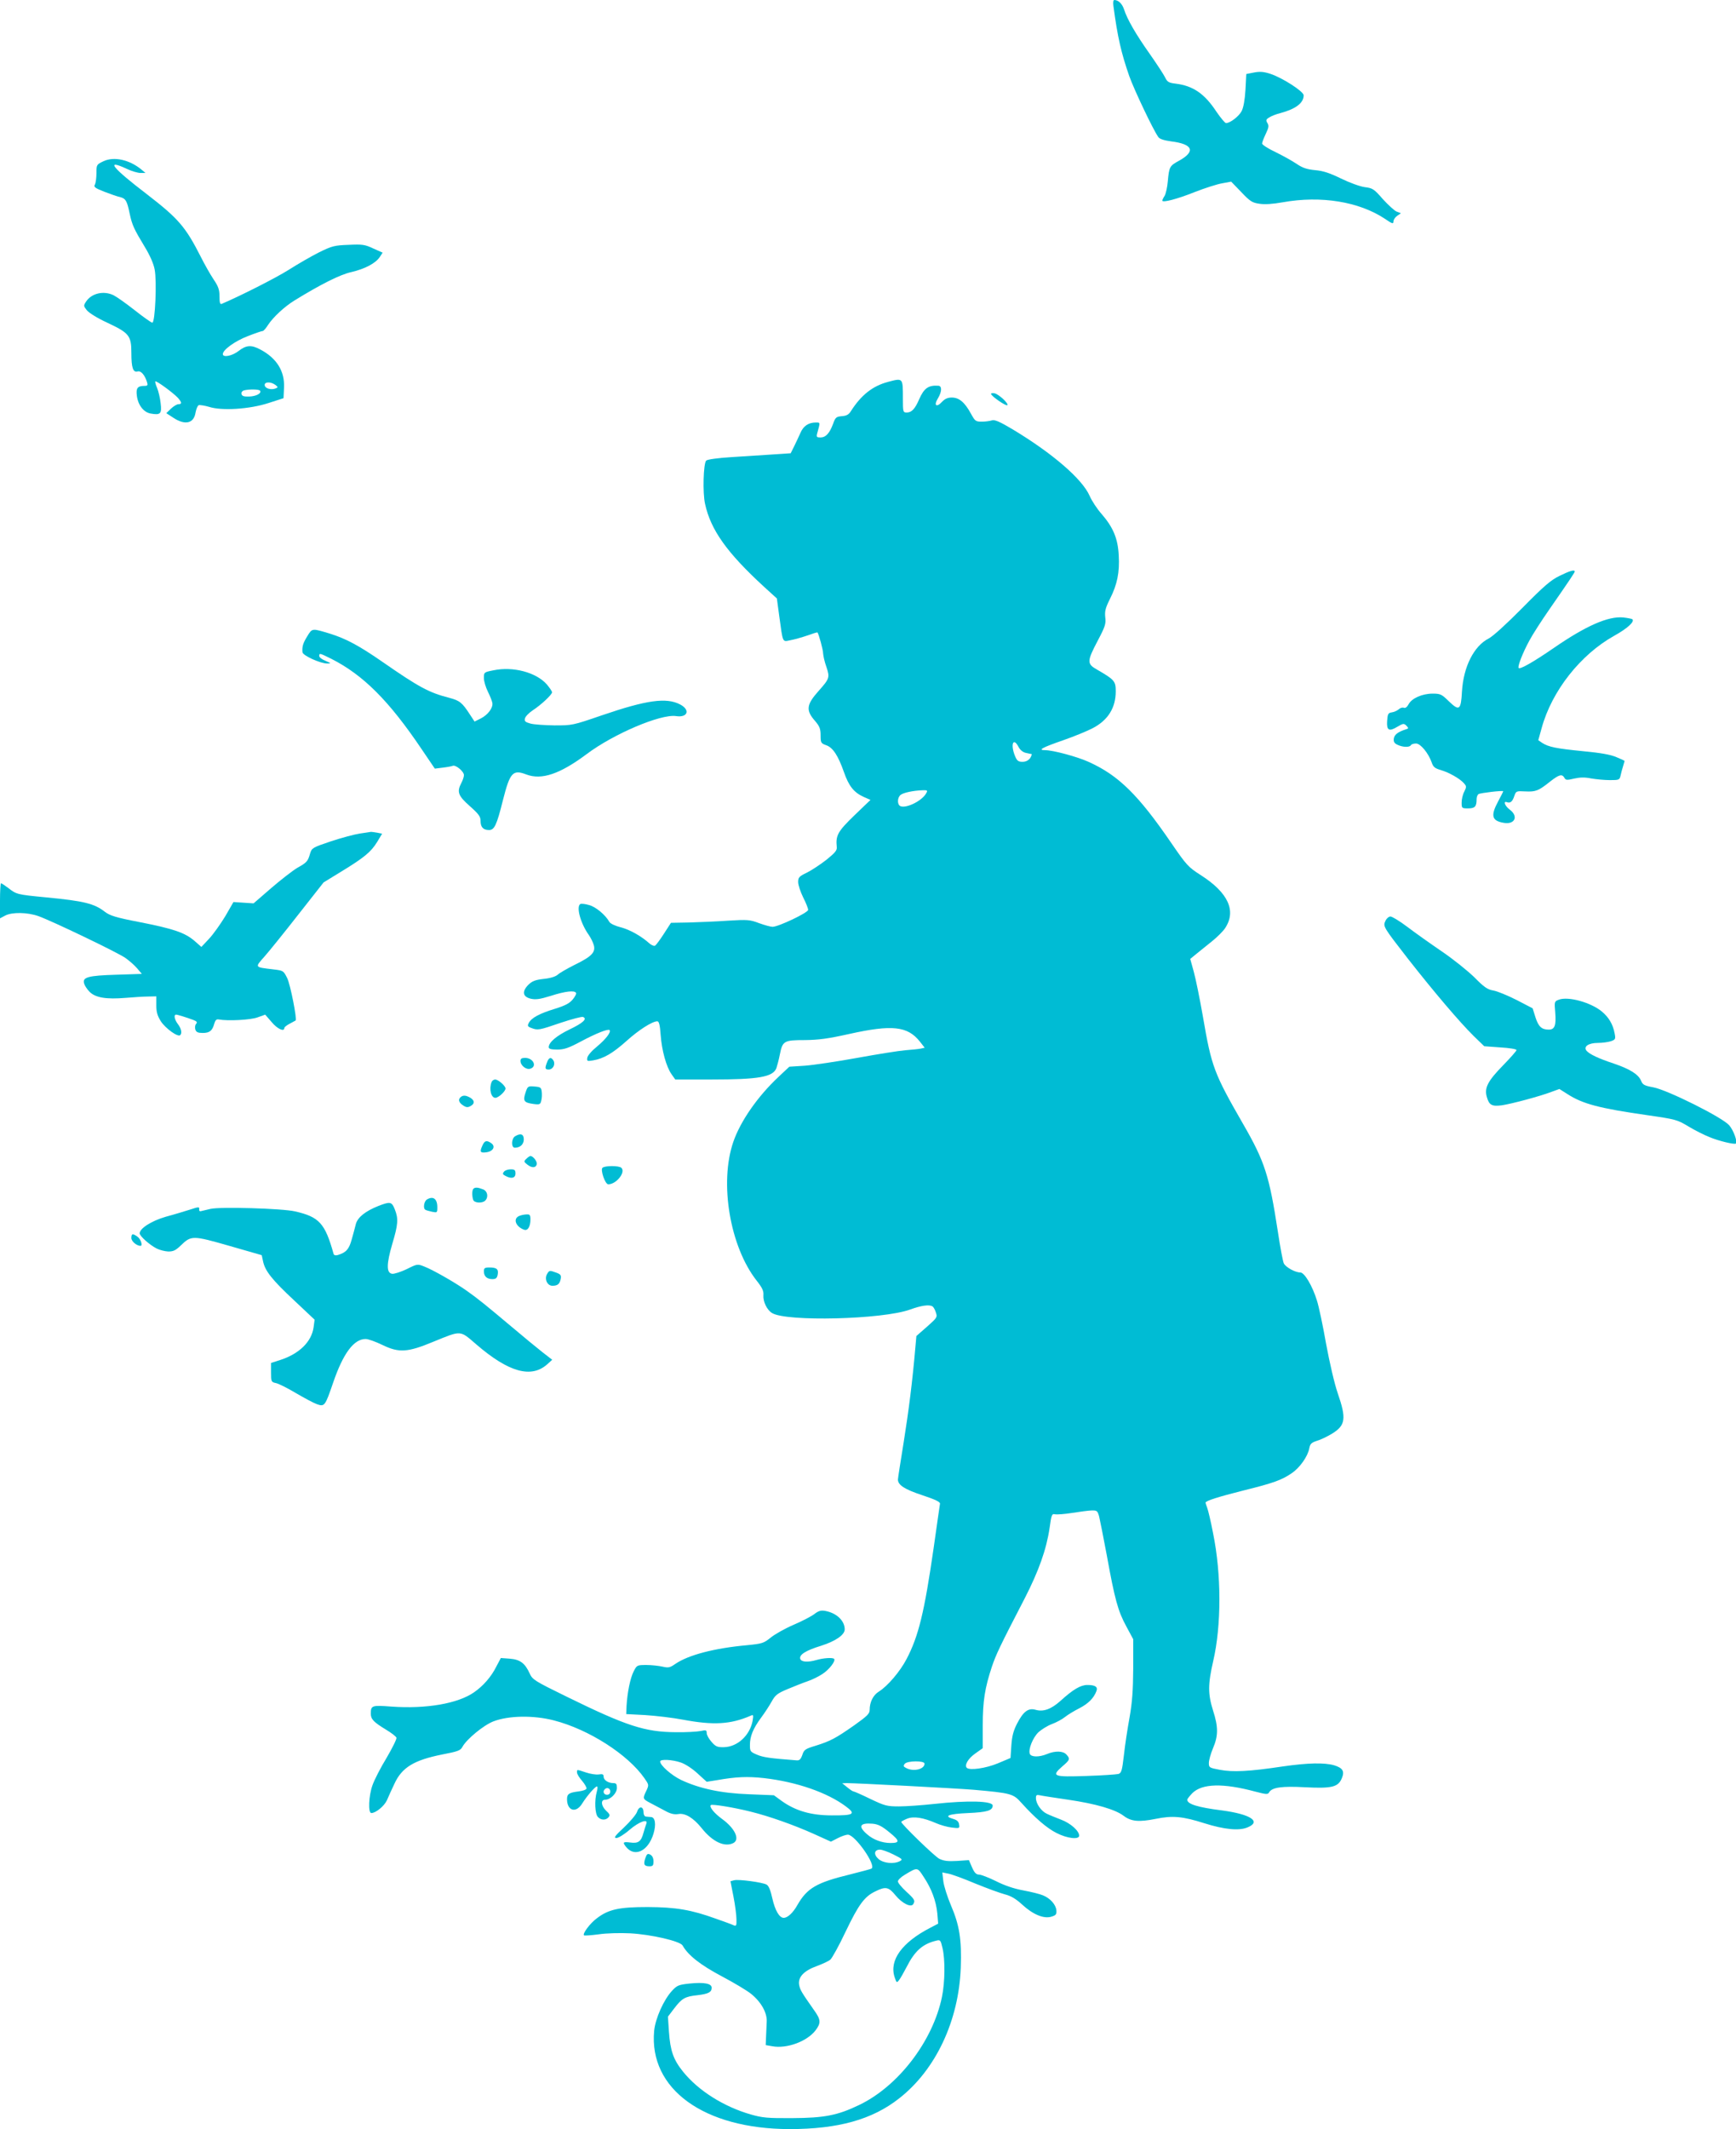 <?xml version="1.0" standalone="no"?>
<!DOCTYPE svg PUBLIC "-//W3C//DTD SVG 20010904//EN"
 "http://www.w3.org/TR/2001/REC-SVG-20010904/DTD/svg10.dtd">
<svg version="1.0" xmlns="http://www.w3.org/2000/svg"
 width="1044pt" height="1280pt" viewBox="0 0 1044 1280"
 preserveAspectRatio="xMidYMid meet">
<g transform="translate(0,1280) scale(0.1,-0.1)"
fill="#00bcd4" stroke="none">
<path d="M6696 12763 c25 -187 47 -282 95 -420 29 -82 146 -328 175 -367 8
-12 34 -20 77 -26 131 -16 149 -60 48 -116 -57 -31 -60 -36 -68 -124 -3 -36
-12 -75 -19 -87 -8 -12 -14 -25 -14 -29 0 -14 89 9 194 51 61 24 136 48 166
53 l54 10 61 -63 c53 -56 66 -64 109 -70 32 -5 80 -2 141 9 229 41 457 4 613
-99 45 -31 52 -33 52 -16 0 10 10 25 23 34 l22 15 -26 10 c-14 6 -51 40 -83
75 -53 61 -61 66 -109 72 -29 4 -92 27 -143 52 -68 33 -107 46 -155 50 -49 5
-75 13 -110 37 -25 17 -82 49 -127 71 -45 21 -82 45 -82 52 0 7 10 33 22 58
18 38 20 49 10 65 -10 17 -9 22 11 34 12 8 42 20 67 26 93 25 140 61 140 107
0 23 -127 105 -200 129 -40 13 -63 15 -99 8 l-46 -9 -5 -95 c-4 -63 -12 -106
-23 -128 -17 -32 -69 -72 -94 -72 -6 0 -32 31 -58 69 -71 108 -140 155 -244
168 -42 5 -51 10 -64 37 -8 17 -50 81 -92 141 -85 120 -136 209 -155 268 -11
34 -34 57 -59 57 -6 0 -8 -16 -5 -37z"/>
<path d="M623 11831 c-42 -20 -43 -21 -43 -71 0 -28 -4 -59 -9 -69 -9 -15 -1
-21 57 -44 37 -14 79 -29 95 -32 33 -9 41 -22 57 -100 15 -70 26 -92 91 -200
30 -49 53 -101 59 -135 14 -70 3 -320 -14 -320 -6 0 -54 34 -106 75 -52 41
-109 81 -127 90 -60 29 -133 12 -166 -39 -15 -23 -15 -26 5 -51 13 -16 64 -48
123 -75 132 -62 145 -78 145 -182 0 -89 10 -119 38 -111 20 5 43 -22 56 -64 6
-19 4 -23 -16 -23 -41 0 -51 -14 -45 -59 7 -56 40 -99 82 -107 60 -11 69 -2
61 62 -3 30 -13 72 -21 91 -9 20 -13 38 -11 40 6 6 108 -69 136 -99 24 -27 25
-38 3 -38 -9 0 -29 -12 -45 -27 l-28 -27 43 -28 c70 -46 123 -34 133 32 4 21
12 41 19 44 7 2 35 -2 62 -10 77 -25 245 -14 358 23 l90 29 3 63 c5 99 -44
178 -143 230 -54 29 -85 26 -130 -9 -38 -30 -95 -41 -95 -19 0 26 74 79 150
108 43 17 84 31 90 31 5 0 20 17 33 38 30 45 97 108 157 145 161 99 275 156
342 171 82 19 147 53 172 91 l17 26 -56 25 c-51 24 -66 26 -149 22 -84 -3
-100 -7 -177 -45 -46 -23 -129 -71 -184 -106 -78 -49 -289 -156 -402 -204 -10
-4 -13 9 -13 45 0 41 -7 60 -36 103 -20 30 -54 90 -76 134 -92 181 -134 230
-323 376 -212 162 -254 215 -123 154 29 -14 67 -25 83 -25 l30 0 -25 21 c-72
59 -164 79 -227 50z m1033 -1345 c17 -13 17 -15 2 -21 -27 -11 -63 -1 -66 18
-4 22 35 24 64 3z m-92 -35 c10 -16 -24 -34 -67 -35 -31 -1 -42 3 -45 16 -2 9
5 18 15 21 32 8 92 7 97 -2z"/>
<path d="M5340 10504 c-93 -25 -161 -79 -223 -176 -12 -20 -26 -28 -54 -30
-34 -3 -39 -7 -53 -46 -21 -57 -44 -82 -76 -82 -22 0 -25 3 -20 23 19 69 20
67 -7 67 -45 0 -76 -21 -94 -64 -10 -22 -27 -59 -38 -81 l-20 -40 -105 -7
c-58 -4 -169 -11 -248 -16 -83 -5 -148 -14 -155 -21 -17 -17 -22 -194 -7 -260
34 -157 132 -294 354 -498 l78 -71 14 -104 c23 -167 18 -157 67 -147 23 4 69
17 101 28 33 12 60 20 62 19 8 -10 34 -104 34 -126 1 -15 9 -52 20 -82 21 -63
19 -70 -48 -145 -73 -82 -77 -116 -19 -181 26 -31 32 -46 32 -85 0 -44 2 -48
33 -59 41 -14 72 -62 107 -161 30 -86 60 -123 119 -150 l41 -18 -97 -93 c-99
-96 -113 -120 -106 -189 3 -21 -9 -35 -62 -78 -36 -28 -89 -63 -117 -77 -48
-23 -53 -29 -53 -57 0 -18 14 -59 30 -92 17 -33 30 -66 30 -75 0 -17 -179
-102 -214 -102 -11 0 -48 10 -81 22 -55 21 -70 22 -185 15 -69 -5 -174 -9
-235 -11 l-110 -2 -42 -65 c-23 -36 -47 -68 -53 -72 -6 -4 -21 2 -33 12 -50
45 -119 84 -174 98 -32 8 -62 22 -68 32 -24 43 -83 92 -123 102 -23 7 -47 9
-52 6 -26 -16 1 -116 51 -186 11 -16 25 -43 30 -61 12 -43 -13 -69 -116 -119
-44 -22 -89 -48 -100 -58 -13 -12 -44 -22 -84 -26 -53 -6 -70 -13 -94 -36 -39
-40 -34 -71 14 -83 30 -7 54 -4 122 17 87 28 142 34 151 18 4 -5 -6 -23 -20
-40 -19 -23 -46 -37 -107 -56 -92 -28 -141 -54 -157 -85 -9 -17 -7 -22 15 -30
39 -15 46 -14 177 31 66 22 127 38 134 35 28 -11 -1 -37 -81 -75 -78 -38 -125
-77 -125 -107 0 -10 15 -14 51 -14 42 0 68 9 143 49 92 49 163 77 172 68 11
-11 -24 -56 -76 -99 -31 -25 -56 -54 -58 -67 -3 -21 -1 -22 35 -16 64 11 118
43 200 116 74 67 156 119 186 119 10 0 16 -22 20 -82 7 -94 34 -192 66 -237
l22 -31 218 0 c283 0 369 15 390 68 5 15 15 52 21 83 16 81 25 86 150 86 84 1
138 8 268 37 257 57 350 47 424 -46 l29 -37 -23 -5 c-13 -3 -54 -7 -93 -10
-38 -3 -169 -24 -290 -46 -121 -22 -262 -43 -314 -47 l-94 -6 -65 -61 c-125
-117 -229 -266 -272 -391 -85 -247 -20 -631 141 -835 34 -43 42 -62 40 -86 -3
-39 21 -89 52 -108 86 -53 664 -39 830 21 69 25 115 31 135 19 5 -3 15 -19 20
-36 10 -29 8 -32 -53 -86 l-64 -56 -6 -67 c-18 -209 -40 -380 -70 -569 -19
-118 -35 -219 -35 -227 0 -33 40 -59 146 -94 78 -26 108 -40 107 -51 -1 -8
-19 -127 -38 -265 -56 -388 -91 -532 -163 -669 -39 -75 -114 -163 -167 -196
-34 -21 -55 -63 -55 -110 0 -23 -15 -37 -92 -92 -113 -79 -143 -95 -232 -123
-63 -19 -71 -24 -81 -56 -10 -27 -17 -34 -36 -32 -159 12 -200 18 -237 34 -40
17 -42 20 -42 59 0 51 19 98 67 163 21 28 49 71 63 96 22 40 34 50 96 76 39
16 93 38 120 47 27 9 68 29 90 44 41 26 82 80 70 91 -9 9 -65 5 -106 -7 -52
-15 -90 -12 -97 6 -9 25 31 51 126 80 85 27 141 65 141 98 0 52 -48 98 -116
111 -27 5 -41 1 -67 -19 -17 -13 -74 -43 -126 -65 -51 -22 -113 -57 -137 -77
-41 -33 -51 -36 -142 -45 -198 -18 -352 -59 -430 -112 -33 -23 -42 -25 -77
-17 -22 5 -66 10 -97 10 -57 0 -58 -1 -77 -38 -21 -41 -38 -126 -43 -207 l-2
-50 114 -6 c63 -4 166 -16 229 -28 182 -34 285 -28 405 24 17 8 18 5 12 -31
-17 -88 -91 -156 -172 -158 -39 -1 -50 3 -75 32 -16 18 -29 41 -29 53 0 18 -4
19 -37 12 -21 -4 -87 -8 -148 -7 -186 1 -297 37 -656 213 -196 96 -207 103
-224 141 -28 61 -57 83 -119 88 l-54 4 -27 -51 c-30 -61 -79 -117 -134 -155
-97 -68 -289 -101 -497 -86 -118 9 -124 7 -124 -43 0 -33 18 -51 92 -96 32
-19 60 -41 62 -48 3 -7 -24 -61 -59 -121 -36 -59 -74 -133 -85 -165 -23 -64
-27 -167 -7 -167 27 0 78 42 94 77 9 21 29 66 45 99 45 98 117 142 287 176 94
18 111 24 122 46 25 46 127 130 186 153 91 35 240 38 364 6 210 -54 445 -205
544 -347 28 -40 28 -41 12 -76 -23 -47 -22 -49 21 -72 20 -11 60 -32 87 -46
37 -21 59 -26 85 -22 41 7 90 -23 140 -85 66 -83 139 -116 191 -89 40 22 8 89
-68 144 -48 35 -79 73 -68 84 7 7 137 -14 237 -39 114 -28 260 -80 379 -133
l106 -48 41 21 c23 12 50 21 61 21 43 0 173 -185 142 -204 -4 -3 -62 -18 -129
-35 -201 -49 -258 -82 -316 -183 -26 -47 -59 -78 -83 -78 -26 0 -52 45 -68
116 -11 50 -22 77 -35 84 -26 14 -168 33 -195 26 l-22 -6 18 -92 c10 -51 18
-113 18 -137 1 -37 -1 -42 -16 -36 -10 5 -59 23 -108 40 -149 54 -241 69 -410
70 -172 0 -236 -14 -306 -68 -41 -30 -87 -93 -77 -102 3 -3 43 0 89 6 46 7
131 9 189 6 127 -7 300 -47 315 -73 33 -59 107 -117 235 -185 74 -39 154 -87
177 -106 60 -48 97 -114 94 -167 -1 -22 -3 -63 -4 -91 l-2 -50 40 -7 c87 -16
209 29 260 96 33 44 32 64 -10 122 -75 107 -83 120 -89 151 -8 46 28 85 106
113 35 13 72 30 82 39 10 9 52 84 91 167 79 165 114 212 179 243 62 31 80 27
121 -23 40 -49 93 -75 107 -54 13 22 9 29 -42 76 -27 25 -50 52 -50 61 0 9 19
27 43 41 75 45 74 45 112 -14 47 -70 75 -145 82 -220 l5 -61 -48 -25 c-170
-88 -247 -195 -214 -296 12 -36 13 -36 27 -18 8 10 28 45 44 76 50 99 97 141
180 161 24 6 26 3 37 -44 17 -70 15 -206 -3 -294 -55 -267 -264 -539 -500
-651 -129 -62 -209 -77 -400 -78 -149 -1 -180 2 -250 22 -163 47 -315 143
-407 257 -58 72 -77 125 -85 241 l-6 90 38 50 c46 60 64 71 140 79 66 8 85 18
85 45 0 25 -45 34 -133 25 -65 -7 -75 -11 -104 -42 -51 -54 -102 -168 -109
-243 -32 -349 299 -589 814 -590 292 0 498 57 660 185 220 172 358 467 370
785 6 171 -8 256 -59 375 -22 52 -43 118 -46 146 l-6 52 35 -7 c19 -3 93 -30
164 -60 71 -29 151 -58 178 -65 35 -9 65 -26 103 -61 65 -60 130 -87 176 -73
27 8 32 14 30 38 -3 34 -36 72 -80 90 -18 8 -71 21 -119 30 -56 10 -114 30
-165 56 -43 21 -89 39 -101 39 -17 0 -28 11 -42 43 l-19 44 -72 -5 c-54 -3
-79 0 -106 13 -28 14 -229 209 -229 222 0 2 16 11 35 19 40 16 97 7 175 -27
25 -11 67 -23 93 -26 47 -6 49 -5 45 18 -2 17 -12 27 -36 34 -60 17 -28 30 90
35 114 5 148 15 148 45 0 28 -148 32 -350 10 -74 -8 -170 -15 -213 -15 -72 0
-85 3 -173 45 -51 25 -97 45 -101 45 -5 0 -21 11 -38 25 l-30 24 27 1 c60 0
652 -31 763 -40 226 -20 239 -24 287 -78 82 -91 154 -153 212 -182 64 -33 136
-41 136 -16 0 29 -52 75 -108 96 -31 12 -71 28 -87 36 -34 16 -65 61 -65 94 0
18 4 21 23 17 12 -3 90 -15 172 -27 164 -24 282 -58 333 -97 45 -34 92 -38
192 -18 102 21 163 15 292 -26 120 -38 210 -47 261 -25 85 35 18 79 -155 102
-144 18 -208 38 -208 64 0 5 14 22 30 39 59 59 185 62 379 10 65 -17 76 -18
83 -5 17 30 75 39 218 31 160 -8 198 1 220 55 17 42 5 61 -46 77 -59 17 -158
15 -311 -7 -199 -30 -299 -35 -377 -20 -63 12 -66 13 -66 41 0 16 11 56 25 89
32 75 32 128 0 227 -31 99 -31 157 1 296 50 215 50 523 -1 771 -13 68 -29 136
-35 151 -5 14 -10 28 -10 31 0 11 76 35 227 73 182 45 231 63 291 104 49 33
97 101 106 150 5 27 13 34 46 45 22 6 63 26 91 43 81 50 87 90 34 243 -20 58
-49 184 -70 297 -19 109 -44 226 -55 260 -27 88 -75 169 -100 169 -31 0 -87
31 -99 54 -6 12 -22 98 -36 191 -52 338 -78 421 -211 651 -173 301 -188 341
-239 638 -19 109 -44 232 -56 275 l-21 76 39 32 c21 17 63 51 93 75 30 24 65
59 77 77 70 104 20 214 -146 320 -75 48 -85 59 -175 190 -201 294 -320 410
-500 491 -68 31 -214 70 -260 70 -47 0 -21 15 109 60 66 23 146 56 178 73 91
48 137 122 137 221 0 61 -8 70 -112 130 -62 35 -62 49 3 173 45 85 51 103 46
141 -4 37 1 57 28 111 44 87 59 160 53 262 -5 101 -33 168 -103 249 -27 30
-59 79 -72 109 -45 102 -223 255 -460 398 -80 48 -111 61 -127 56 -12 -4 -39
-8 -61 -8 -38 0 -41 3 -67 50 -36 66 -70 95 -114 95 -25 0 -42 -8 -59 -26 -33
-36 -51 -22 -25 20 25 41 26 76 3 77 -60 4 -86 -15 -115 -81 -25 -58 -45 -80
-75 -80 -22 0 -23 3 -23 84 0 126 1 124 -90 100z m785 -2194 c9 -18 26 -32 43
-36 15 -3 30 -7 35 -7 4 -1 0 -12 -8 -25 -11 -14 -26 -22 -46 -22 -25 0 -33 6
-45 35 -28 68 -11 116 21 55z m-555 -279 c-23 -44 -118 -92 -154 -78 -21 8
-21 51 0 68 16 13 74 26 132 28 29 1 32 -1 22 -18z m1040 -4348 c5 -21 26
-126 46 -233 48 -265 67 -335 117 -427 l42 -78 0 -175 c-1 -135 -6 -203 -22
-295 -12 -66 -28 -168 -34 -227 -11 -94 -15 -107 -33 -113 -12 -3 -98 -9 -192
-12 -200 -7 -213 -2 -146 57 47 40 49 46 25 72 -20 22 -68 23 -116 3 -48 -20
-96 -19 -104 1 -10 27 18 97 52 130 18 16 54 39 81 49 27 10 62 29 78 42 16
13 55 37 87 53 54 28 87 61 103 104 9 25 -8 36 -55 36 -40 0 -85 -26 -162 -96
-56 -50 -103 -67 -150 -53 -43 12 -73 -10 -111 -84 -22 -43 -30 -75 -34 -131
l-5 -75 -76 -32 c-72 -30 -169 -44 -187 -27 -15 16 8 56 51 86 l45 32 0 137
c0 147 13 226 55 353 25 73 44 115 198 412 84 164 130 293 149 422 11 80 14
87 33 82 11 -2 56 1 100 8 44 7 97 14 117 15 35 1 38 -1 48 -36z m-2516 -1479
c27 -9 70 -37 101 -66 l55 -50 63 10 c114 20 182 23 282 12 193 -22 380 -86
493 -171 61 -45 46 -54 -86 -53 -124 0 -217 27 -300 86 l-48 35 -149 6 c-169
6 -298 34 -409 86 -58 28 -126 88 -126 111 0 15 71 12 124 -6z m1466 -7 c0
-34 -67 -50 -111 -26 -16 8 -18 13 -8 25 15 19 119 20 119 1z m-211 -413 c63
-51 64 -64 6 -64 -50 0 -104 20 -140 52 -56 48 -45 70 32 64 33 -3 56 -14 102
-52z m24 -133 c54 -27 57 -30 39 -40 -36 -19 -98 -13 -128 12 -32 28 -27 57 8
57 13 0 49 -13 81 -29z"/>
<path d="M5960 10432 c0 -13 90 -75 98 -68 9 9 -48 63 -75 71 -13 3 -23 2 -23
-3z"/>
<path d="M9379 9338 c-52 -25 -94 -61 -224 -193 -96 -97 -177 -171 -203 -184
-88 -45 -151 -169 -160 -318 -6 -113 -16 -120 -80 -58 -42 41 -50 45 -96 45
-63 0 -126 -28 -145 -64 -9 -17 -20 -25 -29 -21 -8 3 -22 -1 -31 -10 -10 -8
-28 -16 -42 -18 -21 -3 -24 -10 -27 -51 -4 -57 11 -66 62 -35 34 20 39 21 54
6 14 -15 14 -17 -4 -22 -47 -15 -69 -32 -72 -56 -2 -19 3 -28 23 -37 32 -15
72 -16 80 -2 3 6 17 10 31 10 27 0 75 -59 94 -114 9 -27 19 -35 53 -45 51 -15
115 -51 140 -79 17 -19 17 -22 3 -51 -9 -16 -16 -46 -16 -66 0 -34 1 -35 39
-35 41 0 51 11 51 55 0 13 5 27 12 31 11 7 148 23 148 17 0 -2 -13 -29 -30
-60 -47 -87 -39 -118 34 -130 66 -11 89 39 36 79 -30 22 -42 55 -17 45 20 -7
33 4 44 38 10 29 12 30 66 27 62 -3 79 3 150 60 54 42 71 46 85 22 8 -15 16
-15 58 -5 35 8 64 9 103 1 29 -5 80 -10 112 -10 56 0 59 1 65 28 3 15 10 40
15 56 5 16 9 30 9 31 0 2 -22 12 -49 23 -34 15 -95 26 -202 36 -161 16 -206
25 -245 50 l-23 16 20 72 c61 224 234 443 437 556 79 44 123 84 109 99 -4 3
-29 8 -56 11 -90 8 -223 -50 -416 -183 -125 -86 -203 -130 -212 -121 -8 8 24
91 65 166 19 36 74 121 122 190 121 174 150 218 150 224 0 13 -30 4 -91 -26z"/>
<path d="M1848 8975 c-26 -42 -32 -62 -29 -96 1 -20 110 -69 149 -68 25 0 24
1 -10 16 -21 8 -38 21 -38 29 0 19 2 18 73 -17 191 -97 345 -250 542 -542 l80
-118 48 6 c26 3 53 8 60 11 18 7 67 -34 67 -56 0 -10 -7 -31 -15 -46 -29 -55
-20 -78 50 -140 54 -48 65 -63 65 -89 0 -38 16 -55 51 -55 32 0 46 28 84 181
42 165 59 184 140 153 92 -35 202 2 364 123 161 121 444 241 536 228 71 -11
88 37 25 70 -83 43 -200 27 -472 -66 -174 -60 -178 -60 -283 -60 -59 1 -124 5
-145 11 -32 9 -37 14 -33 31 3 12 24 33 46 48 51 33 117 95 117 109 0 6 -15
28 -32 48 -64 72 -203 109 -321 84 -56 -11 -57 -12 -57 -46 0 -19 11 -56 24
-82 13 -26 25 -56 27 -68 5 -29 -26 -71 -69 -93 l-38 -19 -27 41 c-48 74 -62
85 -126 102 -121 31 -182 64 -401 216 -140 97 -217 138 -311 168 -114 35 -111
35 -141 -14z"/>
<path d="M2165 7789 c-33 -5 -112 -26 -175 -47 -110 -37 -115 -40 -125 -73
-14 -48 -19 -54 -78 -87 -28 -17 -99 -72 -157 -122 l-105 -91 -60 4 -61 4 -49
-85 c-28 -46 -71 -107 -97 -135 l-47 -50 -42 37 c-58 49 -124 72 -328 112
-145 28 -179 39 -210 62 -64 50 -125 65 -353 87 -177 17 -179 18 -229 57 -20
15 -40 28 -43 28 -3 0 -6 -47 -6 -105 l0 -106 32 17 c41 21 133 20 200 -4 83
-30 473 -217 522 -251 24 -17 56 -45 71 -63 l28 -33 -154 -5 c-169 -5 -205
-15 -193 -53 3 -12 18 -35 33 -50 35 -35 100 -46 218 -36 48 4 109 8 136 8
l47 1 0 -53 c0 -41 6 -63 28 -98 28 -42 102 -96 116 -82 12 12 6 40 -14 66
-20 26 -27 57 -11 57 9 0 61 -16 104 -32 21 -8 25 -14 16 -24 -6 -7 -8 -22 -4
-34 5 -15 15 -20 44 -20 42 0 58 13 70 57 6 20 13 27 27 24 55 -10 193 -3 234
13 l45 16 39 -45 c34 -41 76 -60 76 -35 0 5 15 17 33 26 17 9 33 18 35 19 9 8
-32 218 -51 255 -22 44 -23 45 -82 52 -116 14 -114 10 -53 79 29 33 121 147
203 252 l151 192 106 65 c138 84 179 118 216 178 l30 50 -30 6 c-17 3 -33 5
-37 5 -3 -1 -33 -5 -66 -10z"/>
<path d="M8332 7264 c-16 -33 -14 -36 136 -229 156 -199 310 -380 394 -463
l64 -62 97 -7 c53 -3 97 -10 97 -16 0 -5 -36 -46 -80 -91 -92 -94 -114 -136
-99 -189 14 -51 30 -60 91 -52 60 9 232 55 299 81 l47 17 49 -31 c92 -59 190
-85 483 -127 167 -24 177 -27 242 -66 38 -23 95 -52 128 -65 57 -24 151 -46
159 -39 11 12 -14 80 -40 110 -42 48 -371 212 -456 228 -54 10 -64 15 -74 40
-16 38 -67 70 -164 103 -91 30 -146 56 -164 77 -20 25 12 47 68 47 27 0 62 5
78 10 28 10 30 13 23 48 -10 54 -35 96 -77 131 -67 55 -202 92 -258 71 -27
-10 -28 -11 -22 -78 6 -77 -3 -102 -39 -102 -43 0 -62 18 -80 74 l-17 54 -96
50 c-54 27 -116 53 -140 57 -35 6 -55 19 -114 79 -40 39 -128 110 -196 156
-69 47 -162 113 -208 148 -45 34 -91 62 -101 62 -10 0 -24 -12 -30 -26z"/>
<path d="M3130 6422 c0 -28 35 -55 59 -47 43 13 18 65 -31 65 -21 0 -28 -5
-28 -18z"/>
<path d="M3290 6414 c-14 -36 -13 -44 10 -44 25 0 41 30 29 53 -14 24 -28 21
-39 -9z"/>
<path d="M2956 6294 c-16 -41 -3 -94 23 -94 19 0 61 39 61 56 0 16 -44 54 -62
54 -9 0 -19 -7 -22 -16z"/>
<path d="M3160 6230 c-16 -49 -9 -59 48 -67 37 -5 42 -3 47 20 4 13 5 38 3 53
-3 26 -7 29 -44 32 -39 3 -41 2 -54 -38z"/>
<path d="M2777 6209 c-24 -14 -21 -36 7 -54 19 -13 29 -14 45 -5 29 15 26 37
-7 54 -19 10 -33 11 -45 5z"/>
<path d="M3098 5969 c-23 -13 -25 -69 -2 -69 32 0 54 20 54 50 0 32 -19 39
-52 19z"/>
<path d="M2902 5915 c-18 -39 -15 -47 19 -43 43 4 61 34 35 54 -28 20 -41 18
-54 -11z"/>
<path d="M3165 5833 c-16 -15 -15 -18 7 -35 27 -21 51 -20 56 3 3 17 -22 49
-38 49 -5 0 -16 -8 -25 -17z"/>
<path d="M3623 5779 c-13 -13 16 -99 35 -99 48 0 106 72 79 99 -14 14 -100 14
-114 0z"/>
<path d="M3031 5756 c-10 -12 -8 -17 8 -25 36 -20 61 -14 61 14 0 21 -5 25
-29 25 -16 0 -34 -6 -40 -14z"/>
<path d="M2847 5653 c-9 -8 -9 -46 -1 -67 7 -19 55 -21 72 -4 21 21 14 58 -14
68 -30 12 -48 13 -57 3z"/>
<path d="M2568 5589 c-18 -10 -25 -54 -10 -62 4 -3 22 -8 40 -12 31 -6 32 -6
32 27 0 51 -25 69 -62 47z"/>
<path d="M2276 5550 c-78 -31 -125 -68 -136 -109 -5 -20 -16 -62 -25 -93 -16
-58 -33 -78 -83 -93 -14 -4 -23 -2 -26 7 -51 183 -86 222 -231 255 -75 18
-454 29 -510 15 -22 -5 -47 -11 -55 -13 -9 -3 -14 2 -12 12 2 14 -4 14 -55 -3
-32 -10 -97 -30 -146 -43 -86 -25 -157 -70 -157 -100 0 -16 59 -69 102 -91 18
-9 49 -17 70 -18 30 0 44 6 76 37 62 60 71 60 291 -3 l195 -56 8 -37 c12 -58
54 -111 188 -236 l122 -115 -6 -45 c-12 -88 -87 -161 -203 -198 l-53 -17 0
-57 c0 -55 1 -58 29 -64 16 -3 70 -30 120 -60 50 -29 107 -60 127 -67 46 -16
49 -12 98 131 60 175 124 261 195 261 15 0 60 -16 101 -36 99 -48 151 -45 305
19 172 70 159 71 260 -16 194 -167 330 -205 426 -119 l30 27 -58 45 c-32 25
-117 95 -188 155 -150 126 -200 167 -271 217 -67 47 -199 123 -251 143 -42 17
-43 17 -107 -15 -36 -17 -76 -30 -88 -28 -35 5 -34 59 1 179 35 117 38 152 15
209 -18 46 -28 47 -98 20z"/>
<path d="M3123 5490 c-40 -16 -22 -65 29 -83 22 -8 38 19 38 62 0 26 -4 31
-22 30 -13 0 -33 -4 -45 -9z"/>
<path d="M790 5357 c0 -20 32 -47 55 -47 15 0 1 41 -17 54 -30 22 -38 20 -38
-7z"/>
<path d="M2910 5157 c0 -30 18 -47 51 -47 21 0 28 6 32 27 6 33 -6 43 -50 43
-28 0 -33 -4 -33 -23z"/>
<path d="M3289 5139 c-16 -30 3 -69 33 -69 32 0 44 11 50 41 4 22 0 28 -27 38
-41 15 -42 14 -56 -10z"/>
<path d="M3470 2144 c0 -9 14 -32 31 -51 16 -19 28 -40 26 -46 -2 -7 -23 -14
-48 -17 -56 -7 -69 -15 -69 -46 0 -71 54 -87 91 -27 28 45 78 103 89 103 5 0
4 -15 -1 -32 -15 -52 -11 -134 7 -152 19 -20 48 -20 64 -1 10 12 7 19 -14 38
-31 29 -35 67 -7 67 32 0 71 39 71 71 0 23 -4 29 -21 29 -31 0 -59 18 -59 39
0 14 -6 17 -30 13 -16 -2 -50 3 -76 12 -58 19 -54 19 -54 0z m200 -114 c0 -13
-7 -20 -20 -20 -19 0 -27 20 -13 33 13 14 33 6 33 -13z"/>
<path d="M3831 1907 c-6 -17 -42 -59 -79 -94 -54 -50 -63 -63 -45 -63 12 0 48
22 80 50 56 48 112 68 100 36 -3 -8 -11 -33 -17 -54 -14 -53 -31 -66 -80 -59
-42 5 -47 2 -27 -24 52 -68 135 -29 167 77 17 56 10 99 -15 100 -11 1 -26 2
-32 3 -7 1 -13 12 -13 25 0 38 -27 40 -39 3z"/>
<path d="M3881 1629 c-13 -38 -7 -49 25 -49 20 0 24 5 24 30 0 19 -7 33 -19
40 -16 8 -21 5 -30 -21z"/>
</g>
</svg>
